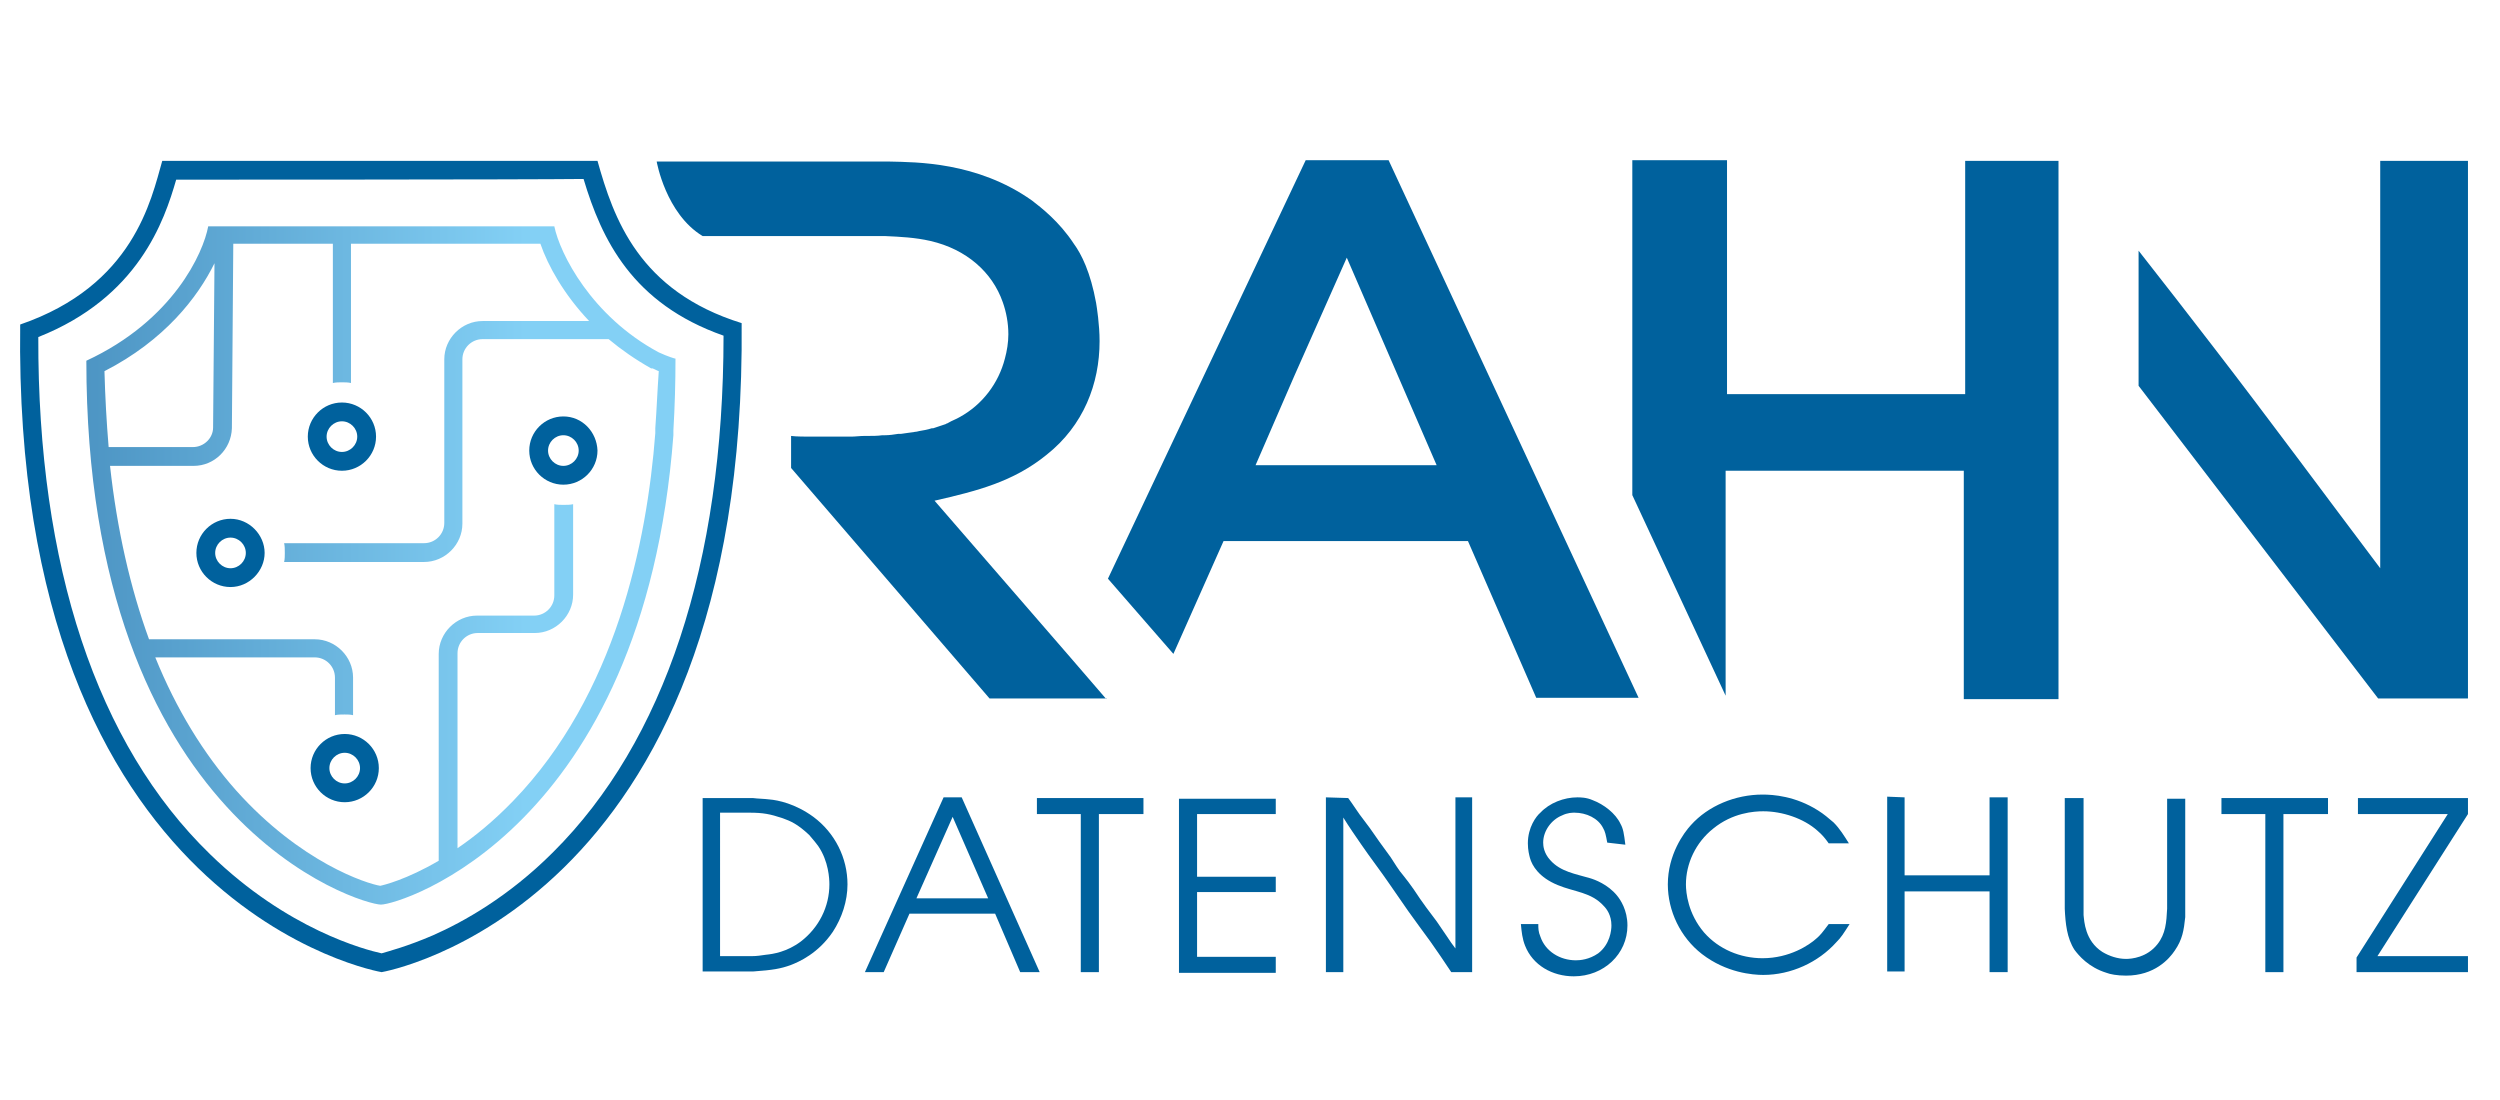 <?xml version="1.0" encoding="utf-8"?>
<!-- Generator: Adobe Illustrator 26.5.0, SVG Export Plug-In . SVG Version: 6.00 Build 0)  -->
<svg version="1.1" id="Ebene_1" xmlns="http://www.w3.org/2000/svg" xmlns:xlink="http://www.w3.org/1999/xlink" x="0px" y="0px"
	 width="359px" height="158px" viewBox="0 0 359 158" style="enable-background:new 0 0 359 158;" xml:space="preserve">
<style type="text/css">
	.st0{fill:#00619D;}
	.st1{fill:none;}
	.st2{fill:url(#SVGID_1_);}
</style>
<g>
	<g>
		<g>
			<path class="st0" d="M341.8,23.1v58.5c-8-10.6-15.8-21.2-23.9-31.7c-3.6-4.7-7.2-9.3-10.8-13.9v19.4l34.4,44.9h12.9V23.1H341.8z"
				/>
		</g>
		<g>
			<path class="st1" d="M180.3,66.8l5.6-12.9l7.5-16.9l12.9,29.8L180.3,66.8L180.3,66.8z"/>
			<polygon class="st0" points="282.9,23.1 282.2,23.1 282.2,56.6 248,56.6 248,23 234.4,23 234.4,71.1 247.8,99.9 247.8,67.6 
				282,67.6 282,100.4 295.6,100.4 295.6,23.1 			"/>
		</g>
	</g>
	<g>
		<path class="st0" d="M108.1,114.6c0.8,0.1,1.6,0.1,2.4,0.2c1.2,0.1,3.7,0.6,6.3,2.5c3.1,2.3,4.9,5.9,4.9,9.7
			c0,2.4-0.8,4.8-2.1,6.8c-2.1,3.1-4.8,4.3-6.1,4.8c-1.4,0.5-2.5,0.7-5.3,0.9h-7.3v-24.9L108.1,114.6L108.1,114.6z M103.4,137.3h4.6
			c0.7,0,1.3-0.1,2-0.2c1-0.1,3-0.4,5-1.9c2.6-2,4.1-5,4.1-8.2c0-0.8-0.1-3.3-1.6-5.5c-0.3-0.4-0.6-0.8-1.3-1.6
			c-1.7-1.6-2.7-2-3.8-2.4c-1.8-0.6-2.8-0.8-4.8-0.8c-0.8,0-3.6,0-4.2,0L103.4,137.3L103.4,137.3z"/>
		<path class="st0" d="M149.3,139.6h-2.8l-3.6-8.4h-12.3l-3.7,8.4h-2.7l11.3-25.1h2.6L149.3,139.6z M131.6,129h10.3l-5.1-11.7
			L131.6,129z"/>
		<path class="st0" d="M164.2,114.6v2.3h-6.4v22.7h-2.6v-22.7h-6.3v-2.3L164.2,114.6L164.2,114.6z"/>
		<path class="st0" d="M183.2,114.6v2.3h-11.3v9h11.3v2.2h-11.3v9.3h11.3v2.3h-13.9v-25H183.2z"/>
		<path class="st0" d="M193.6,114.6c0.6,0.8,1.1,1.6,1.6,2.3c0.5,0.7,1,1.3,1.5,2c0.5,0.7,0.9,1.3,1.4,2c0.5,0.7,1.1,1.5,1.6,2.2
			c0.6,0.9,1.1,1.8,1.8,2.6c0.5,0.6,1,1.3,1.5,2c0.6,0.9,1.2,1.8,1.8,2.6c0.5,0.7,1,1.3,1.5,2c0.5,0.7,1,1.5,1.5,2.2
			c0.4,0.6,0.8,1.2,1.2,1.7v-21.7h2.4v25.1h-3c-1-1.5-2-3-3-4.4c-1.1-1.5-2.2-3-3.2-4.4c-0.9-1.3-1.8-2.6-2.7-3.9
			c-1.3-1.9-2.7-3.7-4-5.6c-0.9-1.3-1.8-2.6-2.6-3.9v22.2h-2.5v-25.1L193.6,114.6z"/>
		<path class="st0" d="M230.8,121c-0.2-1.1-0.3-1.6-0.6-2.1c-0.7-1.4-2.4-2.2-4.1-2.2c-0.3,0-1,0-1.8,0.4c-1.5,0.6-2.7,2.2-2.7,3.9
			c0,0.5,0.1,1.5,1,2.5c1.5,1.7,3.7,2,5.7,2.6c0.7,0.2,2.6,0.9,3.9,2.5c0.5,0.6,1.5,2.1,1.5,4.3c0,4.1-3.4,7.3-7.7,7.3
			c-3.1,0-5.9-1.6-7-4.4c-0.4-1-0.5-2-0.6-3.1l2.5,0c0,0.6,0,1.1,0.3,1.8c0.7,2.1,2.8,3.4,5.1,3.4c0.6,0,1.9-0.1,3.2-1
			c1.7-1.3,1.9-3.3,1.9-4c0-1.5-0.7-2.4-1.1-2.8c-1.8-2-4.2-2-6.6-3c-2.7-1.1-3.7-2.8-4-3.9c-0.1-0.4-0.3-1.1-0.3-2.1
			c0-2.3,1.2-3.9,1.8-4.4c1.3-1.4,3.4-2.2,5.3-2.2c0.4,0,1.3,0,2.2,0.4c1.6,0.6,3.3,1.9,4,3.4c0.4,0.7,0.5,1.4,0.7,3L230.8,121
			L230.8,121L230.8,121z"/>
		<path class="st0" d="M262.6,121.1c-0.5-0.7-0.9-1.2-1.6-1.8c-2-1.8-5.1-2.8-7.8-2.8c-1.3,0-4.4,0.2-7.2,2.5c-2.5,2-3.9,5-3.9,8
			c0,1.2,0.3,4.2,2.6,6.9c2.1,2.4,5.2,3.7,8.4,3.7c3.9,0,6.7-1.9,7.7-2.8c0.6-0.5,0.9-0.9,1.8-2.1h3c-0.9,1.4-1.2,1.9-1.9,2.6
			c-2.6,2.9-6.5,4.7-10.5,4.7c-1.5,0-5.3-0.3-8.8-3c-3.1-2.4-4.9-6.2-4.9-10c0-4.3,2.3-7.4,3.3-8.5c2.5-2.8,6.4-4.4,10.3-4.4
			c1.5,0,4.7,0.2,8,2.3c0.8,0.5,1.5,1.1,2.2,1.7c0.9,0.9,1.5,1.9,2.2,3L262.6,121.1z"/>
		<path class="st0" d="M273.5,114.5v11.2h12.2v-11.2h2.6v25.1h-2.6v-11.6h-12.2v11.5H271v-25.1L273.5,114.5L273.5,114.5z"/>
		<path class="st0" d="M299.2,114.6v15.9c0,0.3,0,0.6,0,0.9c0.1,0.9,0.2,3.7,2.7,5.3c1,0.6,2.2,1,3.4,1c0.8,0,3-0.2,4.5-2.1
			c1.2-1.5,1.3-3.2,1.4-5.1v-15.8h2.6v17c-0.2,1.9-0.4,3.2-1.5,4.8c-0.8,1.2-2.9,3.6-7,3.6c-1.3,0-2.3-0.2-2.8-0.4
			c-2.6-0.8-4-2.5-4.6-3.3c-1.1-1.7-1.3-3.8-1.4-5.9v-15.9L299.2,114.6L299.2,114.6z"/>
		<path class="st0" d="M334.3,114.6v2.3h-6.4v22.7h-2.6v-22.7H319v-2.3L334.3,114.6L334.3,114.6z"/>
		<path class="st0" d="M351.5,116.9h-12.9v-2.3h15.8v2.3l-13,20.4h13v2.3h-16v-2.1L351.5,116.9z"/>
	</g>
	<g>
		<g>
			<polygon class="st1" points="185.9,53.9 180.3,66.8 206.2,66.8 193.3,37 			"/>
			<path class="st0" d="M158.9,100.4l-0.2-0.2l-5-5.8l-19.5-22.5c6.1-1.4,11.3-2.7,16.1-6.6c5.3-4.2,7.6-10.2,7.6-16.3
				c0-2.4-0.4-4.9-0.5-5.5c-0.8-4.4-2.1-7-3.2-8.5c-2.1-3.2-4.7-5.2-6-6.2c-7.9-5.6-16.7-5.5-20.4-5.6H94.3c0,0,1.3,7.5,6.6,10.7
				h26.2c2.2,0.1,4.3,0.2,6.5,0.7c5.2,1.2,8.9,4.5,10.4,8.8c0.5,1.4,0.8,3,0.8,4.6c0,1.2-0.2,2.4-0.5,3.5c-0.9,3.5-3.2,6.6-6.5,8.4
				c-0.5,0.3-1.1,0.5-1.6,0.8c-0.1,0.1-0.3,0.1-0.4,0.2c-0.6,0.2-1.2,0.4-1.8,0.6c-0.1,0-0.1,0-0.2,0c-0.6,0.2-1.2,0.3-1.8,0.4
				c-0.1,0-0.3,0.1-0.5,0.1c-0.7,0.1-1.4,0.2-2.1,0.3c-0.1,0-0.2,0-0.4,0c-0.6,0.1-1.3,0.2-1.9,0.2c-0.1,0-0.3,0-0.4,0
				c-0.7,0.1-1.4,0.1-2.2,0.1c-0.1,0-0.3,0-0.4,0c-0.6,0-1.3,0.1-1.9,0.1c-0.1,0-0.2,0-0.4,0c-0.7,0-1.4,0-2.1,0c-0.1,0-0.3,0-0.4,0
				c-0.8,0-1.7,0-2.5,0c-0.1,0-0.2,0-0.3,0c-0.8,0-2.2,0-2.9-0.1l0,4.6l28.5,33.1H158.9L158.9,100.4L158.9,100.4z"/>
			<path class="st0" d="M235.3,100.2L235.3,100.2L199.4,23h-11.9l-28.4,60.1l9.4,10.8l7.2-16.2h35.1l9.8,22.5h14.8L235.3,100.2z
				 M180.3,66.8l5.6-12.9l7.5-16.9l12.9,29.8L180.3,66.8L180.3,66.8z"/>
		</g>
	</g>
	<g>
		<path class="st0" d="M83.8,25.7c2.6,8.7,7,17.9,20.1,22.5c0,32.7-8.5,58.3-24.5,74.2c-6.4,6.4-12.9,10-17.2,11.9
			c-3.7,1.6-6.4,2.3-7.4,2.6c-2.3-0.5-13.5-3.4-24.6-14.2C13.9,106.9,5.4,81.2,5.5,48.4c14.4-5.7,18.1-16.7,19.8-22.6
			C25.3,25.8,76.1,25.8,83.8,25.7 M85.8,23.1c0,0-62.5,0-62.5,0C21.7,28.7,19.2,41,2.9,46.6c0,0,0,0,0,0l0,0
			c-1.1,84.1,51.9,93,51.9,93s52.5-8.9,51.7-93.2l0,0c0,0,0,0,0,0C91.7,41.8,88.1,31.3,85.8,23.1L85.8,23.1z M2.9,46.6L2.9,46.6
			L2.9,46.6L2.9,46.6z"/>
		<g>
			<path class="st0" d="M80.9,59.8c-2.7,0-4.9,2.2-4.9,4.9c0,2.7,2.2,4.9,4.9,4.9s4.9-2.2,4.9-4.9C85.7,62,83.6,59.8,80.9,59.8z
				 M80.9,66.9c-1.2,0-2.2-1-2.2-2.2c0-1.2,1-2.2,2.2-2.2s2.2,1,2.2,2.2C83.1,65.9,82.1,66.9,80.9,66.9z"/>
			<path class="st0" d="M49.1,67.6c2.7,0,4.9-2.2,4.9-4.9c0-2.7-2.2-4.9-4.9-4.9c-2.7,0-4.9,2.2-4.9,4.9
				C44.2,65.4,46.4,67.6,49.1,67.6z M49.1,60.5c1.2,0,2.2,1,2.2,2.2c0,1.2-1,2.2-2.2,2.2c-1.2,0-2.2-1-2.2-2.2
				C46.9,61.5,47.9,60.5,49.1,60.5z"/>
			<path class="st0" d="M49.5,105.4c-2.7,0-4.9,2.2-4.9,4.9s2.2,4.9,4.9,4.9c2.7,0,4.9-2.2,4.9-4.9
				C54.4,107.6,52.2,105.4,49.5,105.4z M49.5,112.5c-1.2,0-2.2-1-2.2-2.2s1-2.2,2.2-2.2c1.2,0,2.2,1,2.2,2.2
				C51.7,111.5,50.7,112.5,49.5,112.5z"/>
			<g>
				<path class="st0" d="M33.1,74.5c-2.7,0-4.9,2.2-4.9,4.9s2.2,4.9,4.9,4.9S38,82,38,79.4S35.8,74.5,33.1,74.5z M33.1,81.6
					c-1.2,0-2.2-1-2.2-2.2c0-1.2,1-2.2,2.2-2.2c1.2,0,2.2,1,2.2,2.2C35.3,80.6,34.3,81.6,33.1,81.6z"/>
				<g>
					<path class="st1" d="M30.6,61.3l0.2-23.5c-2.4,4.9-7.2,11.2-15.8,15.5c0,3.7,0.2,7.3,0.5,10.8h12.2
						C29.3,64.1,30.6,62.9,30.6,61.3z"/>
					
						<linearGradient id="SVGID_1_" gradientUnits="userSpaceOnUse" x1="12.4" y1="-25.691" x2="97.05" y2="-25.691" gradientTransform="matrix(1 0 0 1 0 106.772)">
						<stop  offset="0" style="stop-color:#4D95C4"/>
						<stop  offset="0.745" style="stop-color:#83D0F5"/>
					</linearGradient>
					<path class="st2" d="M97,51.5c-0.1,0-1.1-0.3-2.4-0.9c-9.7-5.2-14.2-14.2-15-18.1c0,0-49.7,0-49.7,0c-0.7,3.8-5,13.5-17.5,19.3
						l0,0l0,0l0,0c0,66.5,39.5,78.1,42.3,78.1c2.8,0,37.7-10.7,42-67.4l0,0c0-0.2,0-0.5,0-0.7C96.9,58.4,97,55,97,51.5
						C97.1,51.5,97,51.5,97,51.5z M15,53.3c8.6-4.4,13.4-10.6,15.8-15.5l-0.2,23.6c0,1.5-1.3,2.8-2.9,2.8H15.6
						C15.3,60.6,15.1,57,15,53.3z M94.1,61.5L94.1,61.5L94.1,61.5l0,0.2l0,0.5c-1.2,15.7-5.7,37.6-20.4,52.8c-2.8,2.9-5.5,5.1-8,6.8
						v-28c0-1.6,1.3-2.9,2.9-2.9h8.2c3,0,5.5-2.5,5.5-5.5V72.4c-0.4,0.1-0.9,0.1-1.4,0.1c-0.4,0-0.9,0-1.3-0.1v13.1
						c0,1.6-1.3,2.9-2.9,2.9h-8.2c-3,0-5.5,2.5-5.5,5.5v29.7c-4.6,2.7-7.9,3.5-8.4,3.6c-1.9-0.3-11.4-3.3-20.7-13.7
						c-4.7-5.3-8.6-11.7-11.6-19.1h22.9c1.6,0,2.9,1.3,2.9,2.9v5.4c0.4-0.1,0.9-0.1,1.4-0.1c0.4,0,0.8,0,1.2,0.1v-5.4
						c0-3-2.5-5.5-5.5-5.5H21.4c-2.7-7.4-4.6-15.8-5.6-24.9h12c3,0,5.4-2.4,5.5-5.4L33.5,35l4.2,0l10.1,0v20
						c0.4-0.1,0.9-0.1,1.3-0.1s0.9,0,1.3,0.1v-20l4.3,0l22.9,0c1.1,3.2,3.4,7.3,7,11.1H69.3c-3,0-5.5,2.5-5.5,5.5v23.5
						c0,1.6-1.3,2.9-2.9,2.9H40.8c0.1,0.4,0.1,0.9,0.1,1.4c0,0.4,0,0.9-0.1,1.3h20.1c3,0,5.5-2.5,5.5-5.5V51.6
						c0-1.6,1.3-2.9,2.9-2.9h18.1c1.8,1.5,3.8,2.9,6.1,4.2l0.1,0l0.1,0c0.3,0.1,0.6,0.3,0.9,0.4C94.4,56.1,94.3,58.8,94.1,61.5z"/>
				</g>
			</g>
		</g>
	</g>
</g>
</svg>
